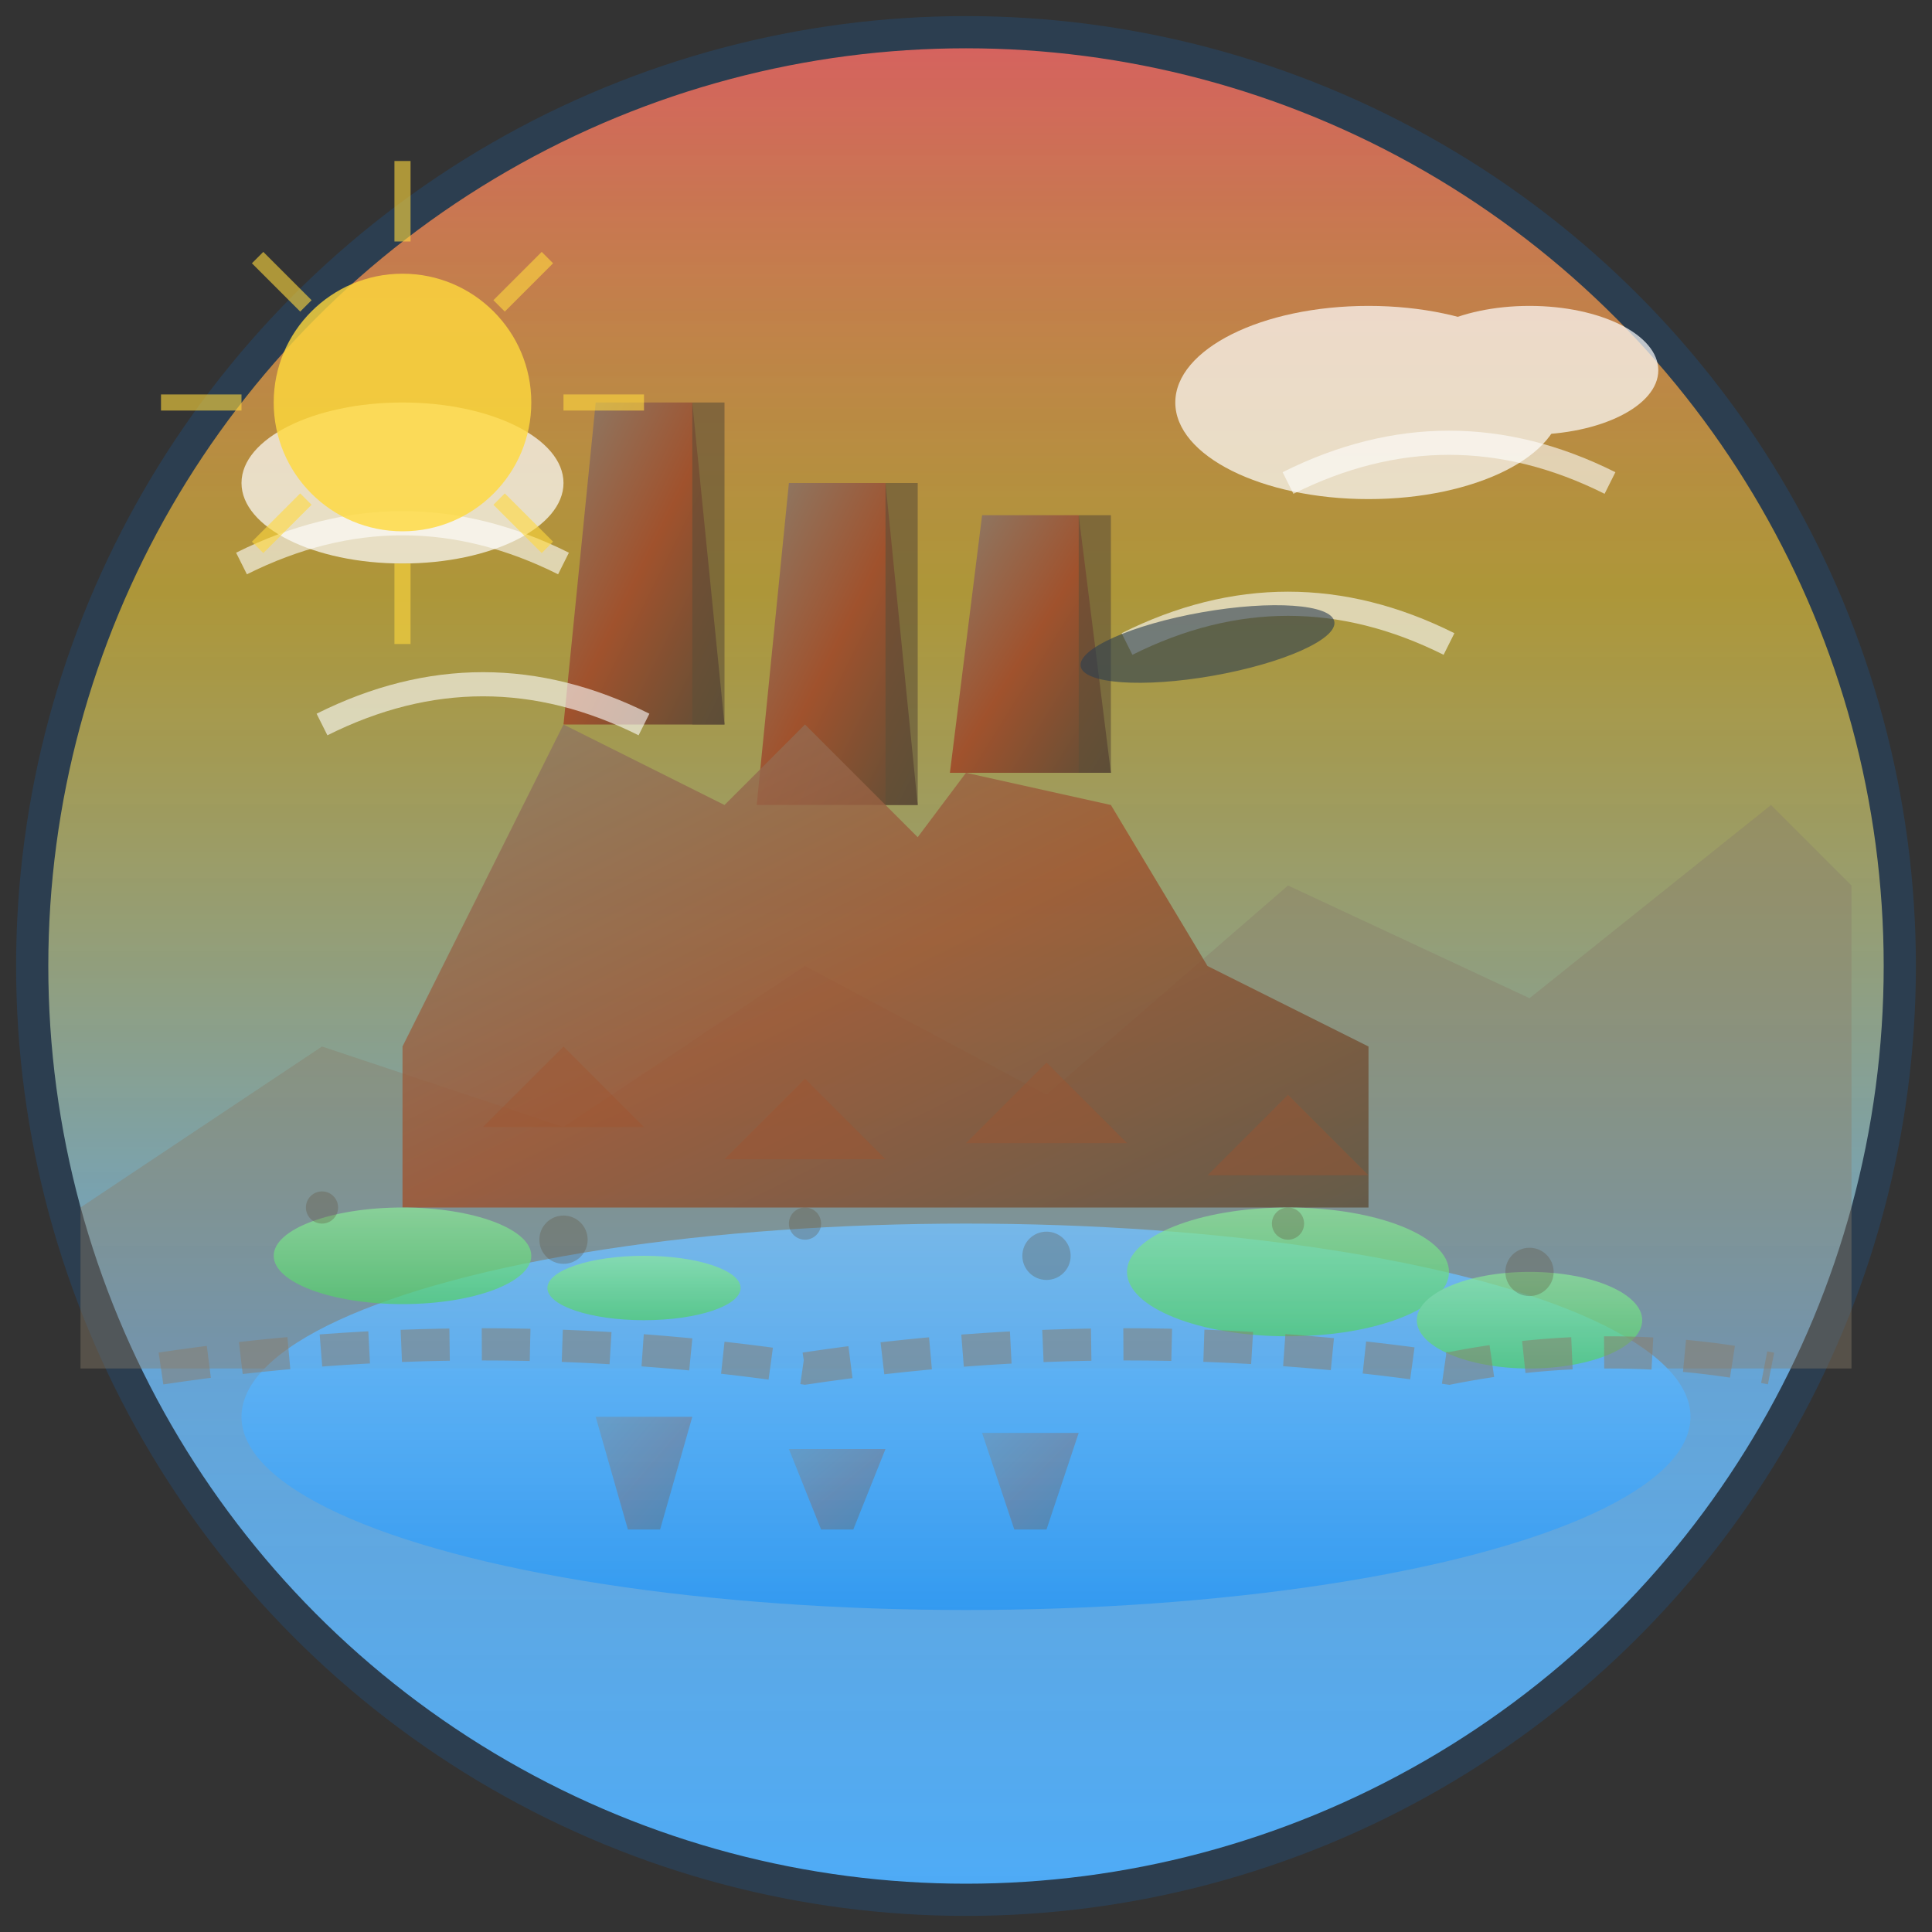 <svg xmlns="http://www.w3.org/2000/svg" viewBox="0 0 120 120" width="120" height="120">
  <rect x="0" y="0" width="120" height="120" fill="#333333" stroke="none"/>
  <defs>
    <linearGradient id="skyGradient" x1="0%" y1="0%" x2="0%" y2="100%">
      <stop offset="0%" style="stop-color:#FF6B6B;stop-opacity:0.8" />
      <stop offset="30%" style="stop-color:#FFD93D;stop-opacity:0.6" />
      <stop offset="70%" style="stop-color:#74C0FC;stop-opacity:0.8" />
      <stop offset="100%" style="stop-color:#4DABF7;stop-opacity:1" />
    </linearGradient>
    <linearGradient id="towerGradient" x1="0%" y1="0%" x2="100%" y2="100%">
      <stop offset="0%" style="stop-color:#8B7D6B;stop-opacity:1" />
      <stop offset="50%" style="stop-color:#A0522D;stop-opacity:1" />
      <stop offset="100%" style="stop-color:#5D4E37;stop-opacity:1" />
    </linearGradient>
    <linearGradient id="lakeGradient" x1="0%" y1="0%" x2="0%" y2="100%">
      <stop offset="0%" style="stop-color:#74C0FC;stop-opacity:0.8" />
      <stop offset="100%" style="stop-color:#339AF0;stop-opacity:1" />
    </linearGradient>
    <linearGradient id="grassGradient" x1="0%" y1="0%" x2="0%" y2="100%">
      <stop offset="0%" style="stop-color:#8CE99A;stop-opacity:1" />
      <stop offset="100%" style="stop-color:#51CF66;stop-opacity:1" />
    </linearGradient>
  </defs>
  
  <!-- Background circle -->
  <circle cx="60" cy="60" r="58" fill="url(#skyGradient)" stroke="#2C3E50" stroke-width="2"/>
  
  <!-- Distant mountains -->
  <path d="M5 75 L20 65 L35 70 L50 60 L65 68 L80 55 L95 62 L110 50 L115 55 L115 85 L5 85 Z" fill="#8B7D6B" opacity="0.4"/>
  
  <!-- The Three Torres (Towers) -->
  <!-- Torre Sur (South Tower) - tallest -->
  <path d="M35 45 L37 25 L43 25 L45 45 Z" fill="url(#towerGradient)"/>
  <!-- Torre Central (Central Tower) -->
  <path d="M47 50 L49 30 L55 30 L57 50 Z" fill="url(#towerGradient)"/>
  <!-- Torre Norte (North Tower) -->
  <path d="M59 48 L61 32 L67 32 L69 48 Z" fill="url(#towerGradient)"/>
  
  <!-- Tower shadows and details -->
  <g fill="#5D4E37" opacity="0.6">
    <path d="M43 25 L45 25 L45 45 L43 45 Z"/>
    <path d="M55 30 L57 30 L57 50 L55 50 Z"/>
    <path d="M67 32 L69 32 L69 48 L67 48 Z"/>
  </g>
  
  <!-- Rock formations at base -->
  <path d="M25 65 L35 45 L45 50 L50 45 L57 52 L60 48 L69 50 L75 60 L85 65 L85 75 L25 75 Z" fill="url(#towerGradient)" opacity="0.8"/>
  
  <!-- Scree slopes -->
  <g fill="#A0522D" opacity="0.4">
    <polygon points="30,70 35,65 40,70"/>
    <polygon points="45,72 50,67 55,72"/>
    <polygon points="60,71 65,66 70,71"/>
    <polygon points="75,73 80,68 85,73"/>
  </g>
  
  <!-- Lake at the base -->
  <ellipse cx="60" cy="88" rx="45" ry="12" fill="url(#lakeGradient)"/>
  
  <!-- Lake reflection of towers -->
  <g opacity="0.3">
    <path d="M37 88 L39 95 L41 95 L43 88 Z" fill="url(#towerGradient)"/>
    <path d="M49 90 L51 95 L53 95 L55 90 Z" fill="url(#towerGradient)"/>
    <path d="M61 89 L63 95 L65 95 L67 89 Z" fill="url(#towerGradient)"/>
  </g>
  
  <!-- Vegetation -->
  <g fill="url(#grassGradient)" opacity="0.7">
    <ellipse cx="25" cy="78" rx="8" ry="3"/>
    <ellipse cx="40" cy="80" rx="6" ry="2"/>
    <ellipse cx="80" cy="79" rx="10" ry="4"/>
    <ellipse cx="95" cy="82" rx="7" ry="3"/>
  </g>
  
  <!-- Patagonian wind effect -->
  <g stroke="#FFF" stroke-width="1.5" fill="none" opacity="0.6">
    <path d="M15 35 Q25 30 35 35"/>
    <path d="M80 30 Q90 25 100 30"/>
    <path d="M20 45 Q30 40 40 45"/>
    <path d="M70 40 Q80 35 90 40"/>
  </g>
  
  <!-- Clouds being blown by wind -->
  <g fill="#FFF" opacity="0.7">
    <ellipse cx="85" cy="25" rx="12" ry="6" transform="skew(-15,0)"/>
    <ellipse cx="95" cy="23" rx="8" ry="4" transform="skew(-15,0)"/>
    <ellipse cx="25" cy="30" rx="10" ry="5" transform="skew(-10,0)"/>
  </g>
  
  <!-- Condor silhouette -->
  <g fill="#2C3E50" opacity="0.6">
    <ellipse cx="75" cy="40" rx="8" ry="2" transform="rotate(-10 75 40)"/>
    <circle cx="77" cy="39" r="1"/>
  </g>
  
  <!-- Trekking path -->
  <path d="M10 85 Q30 82 50 85 Q70 82 90 85 Q100 83 110 85" stroke="#8B7D6B" stroke-width="2" fill="none" opacity="0.5" stroke-dasharray="3,2"/>
  
  <!-- Sun/Moon (depending on time) -->
  <circle cx="25" cy="25" r="8" fill="#FFD93D" opacity="0.8"/>
  <g stroke="#FFD93D" stroke-width="1" opacity="0.6">
    <line x1="25" y1="10" x2="25" y2="15"/>
    <line x1="25" y1="35" x2="25" y2="40"/>
    <line x1="10" y1="25" x2="15" y2="25"/>
    <line x1="35" y1="25" x2="40" y2="25"/>
    <line x1="16" y1="16" x2="19" y2="19"/>
    <line x1="31" y1="31" x2="34" y2="34"/>
    <line x1="16" y1="34" x2="19" y2="31"/>
    <line x1="31" y1="19" x2="34" y2="16"/>
  </g>
  
  <!-- Rocky debris -->
  <g fill="#5D4E37" opacity="0.3">
    <circle cx="20" cy="75" r="1"/>
    <circle cx="35" cy="77" r="1.5"/>
    <circle cx="50" cy="76" r="1"/>
    <circle cx="65" cy="78" r="1.5"/>
    <circle cx="80" cy="76" r="1"/>
    <circle cx="95" cy="79" r="1.5"/>
  </g>
</svg>
